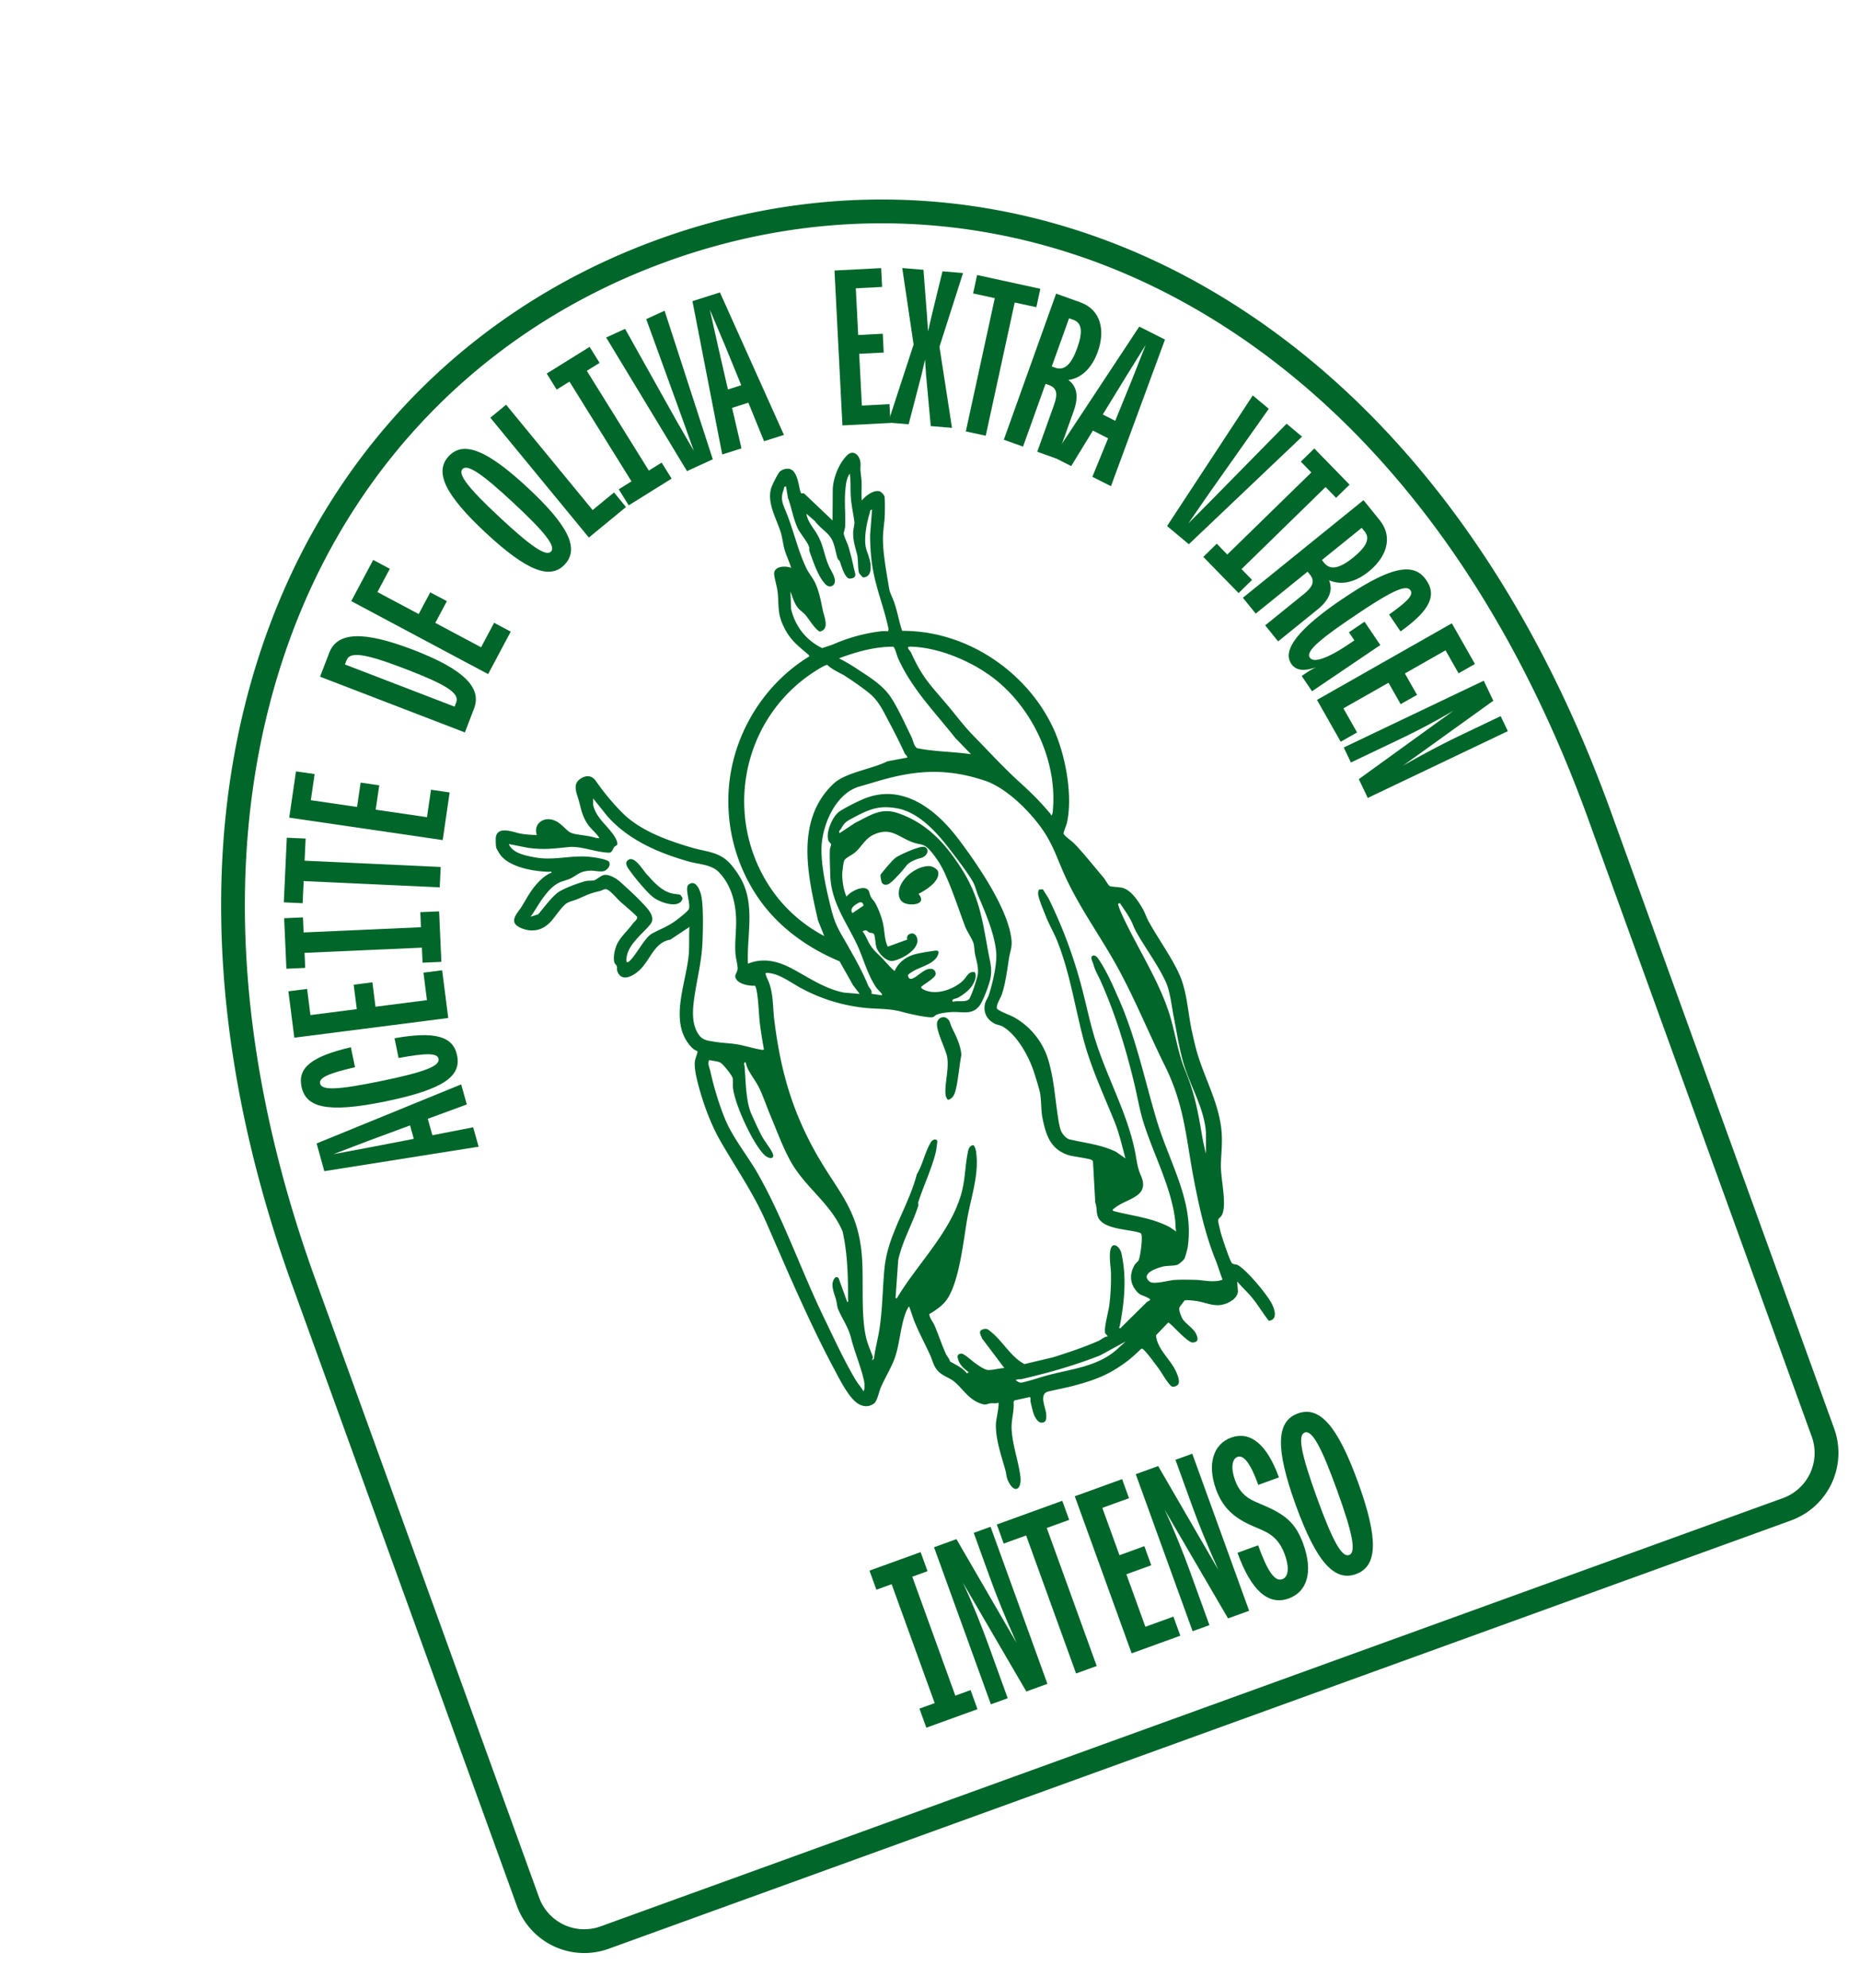 
<svg xmlns="http://www.w3.org/2000/svg" width="117" height="125" fill="none"><path fill="#006629" d="m112.669 95.602-74.384 26.935a4.514 4.514 0 0 1-5.773-2.704L18.435 80.957c-5.501-15.192-5.997-29.627-1.432-41.747 4.308-11.44 12.984-20.022 24.429-24.167 11.445-4.144 23.604-3.106 34.238 2.923 11.267 6.389 20.127 17.794 25.628 32.984l14.077 38.876a4.514 4.514 0 0 1-2.704 5.773l-.002.003ZM41.94 16.448C30.912 20.44 22.555 28.712 18.4 39.736c-4.435 11.783-3.94 25.86 1.438 40.71l14.077 38.876a3.017 3.017 0 0 0 3.861 1.808l74.382-26.933a3.018 3.018 0 0 0 1.808-3.861L99.889 51.46c-5.378-14.85-14.01-25.984-24.96-32.193-10.245-5.81-21.962-6.812-32.989-2.82Z"/><path fill="#006629" d="m20.402 73.645-.486-1.746 9.094-3.714.353 1.262-2.455.902.29 1.034 2.566-.5.342 1.22-9.702 1.538-.002.004Zm5.39-2.881-2.57.95-2.25.859 2.366-.444 2.692-.52-.238-.845ZM24.252 69.255c-3.755.772-5.021.352-5.287-.931-.243-1.175.607-1.89 3.106-2.475l.26 1.256c-1.699.393-2.27.665-2.197 1.02.092.451 1.096.416 3.855-.154 2.757-.567 3.69-.944 3.598-1.395-.076-.37-.747-.373-2.515-.05l-.256-1.242c2.54-.451 3.687-.133 3.936 1.081.261 1.27-.745 2.118-4.5 2.89ZM18.514 65.25l-.373-2.918 1.177-.15.209 1.645 2.917-.374-.196-1.536 1.176-.15.197 1.535 3.235-.414-.22-1.728 1.176-.15.385 3-9.68 1.239h-.003ZM26.58 60.533l-.041-.946-7.382.327.041.946-1.183.053-.141-3.176 1.183-.053.04.947 7.382-.328-.04-.946 1.182-.052.142 3.176-1.183.052ZM19.102 55.401l-.065 1.392-1.184-.053.188-4.065 1.184.053-.065 1.392 8.561.394-.06 1.282-8.561-.394h.002ZM18.193 51.413l.426-2.91 1.172.171-.24 1.641 2.91.426.224-1.532 1.171.172-.224 1.532 3.228.47.252-1.725 1.172.172-.436 2.993-9.655-1.41ZM20.133 42.551l.58-1.51c.507-1.314 2.146-1.385 5.295-.175 3.175 1.223 4.314 2.377 3.81 3.69l-.576 1.498-9.107-3.503h-.002Zm5.409-.473c-2.497-.96-3.517-1.144-3.739-.571l-.104.274 6.895 2.652.105-.274c.225-.584-.685-1.131-3.157-2.081ZM22.093 37.801l1.382-2.594 1.046.558-.78 1.463 2.595 1.383.728-1.365 1.046.555-.729 1.366 2.88 1.533.82-1.539 1.045.556-1.421 2.67-8.61-4.589-.002.003ZM30.558 33.505c-2.572-2.394-3.253-3.828-2.333-4.818.92-.99 2.4-.411 4.973 1.983 2.571 2.394 3.252 3.828 2.332 4.818-.92.99-2.4.411-4.972-1.983Zm1.748-1.877c-2.01-1.872-2.908-2.46-3.214-2.135-.303.327.348 1.182 2.357 3.052 2.01 1.872 2.908 2.46 3.214 2.134.303-.326-.349-1.181-2.357-3.05ZM30.843 26.264l.992-.815 5.443 6.623 1.346-1.107.753.916-2.336 1.92-6.198-7.537ZM38.917 30.77l.806-.502-3.902-6.272-.804.5-.626-1.007 2.698-1.678.627 1.006-.804.5 3.902 6.273.806-.501.627 1.007-2.699 1.679-.626-1.007-.005.002ZM38.128 21.223l1.192-.546 3.196 5.713 1.13 1.965-.762-2.135-2.234-6.154 1.154-.529 3.033 9.343-1.621.743-5.087-8.403-.001.003ZM43.56 18.935l1.726-.548 4.026 8.96-1.25.396-.987-2.422-1.024.326.59 2.548-1.21.382-1.874-9.644.003.002Zm3.067 5.288-1.038-2.536-.938-2.218.525 2.349.613 2.672.835-.266h.003ZM52.49 17.01l2.938-.151.06 1.183-1.655.086.15 2.937 1.546-.08.06 1.182-1.543.08.168 3.256 1.738-.09.06 1.183-3.02.154-.5-9.744-.001.003Z"/><path fill="#006629" d="m57.469 21.669-.714-4.814 1.335.11.223 2.913.064.956.215-.933.693-2.84 1.293.107-1.483 4.635.788 5.1-1.335-.11-.297-3.226-.063-.957-.215.933-.816 3.136-1.293-.106 1.603-4.903.002-.001ZM62.574 18.747l-1.362-.296.25-1.158 3.978.866-.25 1.157-1.362-.295-1.822 8.377-1.253-.272 1.822-8.377v-.002ZM66.437 18.465l1.51.541c1.337.48 1.572 1.808 1.108 3.107-.33.918-.933 1.65-1.852 1.78.515.377.68.998.335 1.956l-1.071 2.993-1.22-.437 1.044-2.914c.27-.749.188-1.104-.325-1.286l-.198-.071-1.416 3.949-1.208-.434 3.29-9.186.003.002Zm1.323 3.42c.362-1.01.299-1.58-.237-1.773l-.276-.098-1.087 3.03.21.075c.59.213 1.022-.211 1.39-1.234Z"/><path fill="#006629" d="m71.664 20.536 1.617.817-3.397 9.217-1.17-.59.99-2.42-.958-.485-1.364 2.23-1.131-.572 5.413-8.197Zm-1.511 5.921 1.034-2.537.884-2.24-1.269 2.046-1.433 2.337.784.397v-.003ZM78.805 24.864l1.005.84-3.774 5.346-1.289 1.867 1.597-1.608 4.587-4.666.972.813-7.12 6.764-1.37-1.143 5.39-8.212.002-.001ZM76.539 34.188l.661.68 5.288-5.161-.662-.68.847-.827 2.219 2.275-.847.828-.661-.679-5.288 5.16.662.68-.846.828-2.22-2.276.847-.828ZM85.77 31.45l1.008 1.247c.892 1.106.404 2.36-.67 3.232-.76.614-1.654.924-2.507.555.246.592.06 1.207-.73 1.845l-2.472 2-.815-1.008 2.406-1.946c.619-.5.735-.846.392-1.267l-.13-.162-3.263 2.637-.806-.997 7.587-6.136Zm-.65 3.608c.835-.676 1.079-1.196.72-1.64l-.184-.227-2.505 2.024.14.174c.394.488.983.351 1.829-.331ZM84.48 37.64c3.174-2.148 4.51-2.242 5.25-1.145.633.936.242 1.874-1.633 3.208l-.72-1.064c1.21-.85 1.535-1.239 1.347-1.517-.267-.393-1.18.025-3.513 1.6-2.161 1.46-3.092 2.224-2.818 2.63.24.358 1.136.039 2.466-.858l.336-.228-.343-.508.982-.666.992 1.468-4.295 2.905-.65-.959.3-.203c.196-.132.39-.247.62-.352-.655.224-1.24.282-1.576-.213-.514-.762.134-1.992 3.251-4.1l.004.002ZM91.326 39.193l1.453 2.558-1.03.585-.819-1.443-2.558 1.453.763 1.347-1.03.584-.763-1.346-2.837 1.61.86 1.515-1.03.584-1.492-2.63 8.485-4.818h-.002ZM93.334 42.805l.6 1.257-5.694 4.092a56.268 56.268 0 0 1 3.513-1.862l2.644-1.262.45.944-8.81 4.2-.563-1.182 5.974-4.318a43.27 43.27 0 0 1-3.45 1.831l-3.021 1.441-.45-.944 8.808-4.2-.001.003ZM50.413 31.023c.03.013.128-.033.179.014l1.778 1.69.013-1.974c.037-.726.389-1.631.918-2.138.329-.314.683-.077.796.319.065.229.015.449.03.656.018.24.06.488.07.728.013.386-.03.773.016 1.158.202-.293.838-.76 1.191-.545.066.04.21.206.229.273.041.154.029.92.024 1.135-.014.516-.12 1.033-.117 1.55.004.9.197 1.942.34 2.835.082.518.089.464.281.93.271.654.361 1.342.584 2.01.538.005 1.091.043 1.624.131 3.365.555 6.402 2.857 7.863 5.946.755 1.596 1.26 4.16.895 5.935-.056.274-.189.494-.23.75.194.264.493.419.714.652.582.613 1.236 1.436 1.8 2.098.118.139.276.457.39.537.07.048.66.063.85.126.543.178.972.853 1.247 1.337.125.22.228.53.346.747.596 1.086 1.464 2.274 1.952 3.372.488 1.099.525 2.422.785 3.583.082.364.192.853.291 1.206.47 1.672 1.376 3.201 1.557 4.956.082.79-.01 1.416-.033 2.178-.025.838.386 2.452.085 3.142-.12.276-.324.17-.225.59.043.182.099.44.146.603.094.328.53 1.65.68 1.857.075.104.26.08.365.133.545.269 1.894 1.896 2.166 2.46.18.376.366.968-.198 1.05-.374-.471-.675-.991-1.057-1.457-.294-.357-.646-.668-.938-1.024l.05.638c-.046.522-.785.858-1.26.859-.446 0-.822-.165-1.224-.242-.153-.029-.788-.114-.873-.051-.022.016-.309.404-.326.438-.062.128.115.586.2.719.176.276.667.598.818.881.15.283.23.576-.175.601-.35.022-1.436-1.294-1.553-1.249l-.761.793c.068.87.898 1.496 1.252 2.268.1.214.328.752.067.891-.129.07-.274.128-.385.018-.285-.28-.577-.837-.838-1.181-.24-.317-.542-.74-.808-1.018-.057-.06-.108-.125-.196-.14-.3.27-.589.556-.912.798-1.11.832-1.956 1.158-3.282 1.517-.53.145-1.137.258-1.68.387-.59.141-.172.99-.13 1.382.015.157.039.45-.12.533-.298.156-.5-.155-.618-.4-.089-.183-.18-.629-.24-.858-.024-.094.029-.214-.041-.314l-.974.213-.052.083c.047.578-.153 1.131-.126 1.706.045.998.426 2.012.551 2.987.105.814-.37 1.147-.773.285-.117-.251-.109-.459-.169-.673-.257-.918-.638-1.986-.595-2.954.007-.166.234-1.261.152-1.292-.151.073-.317.023-.473.04-.226.022-.276.127-.556.042-.813-.245-1.138-.88-1.71-1.375-.336-.29-.791-.38-1.098-.74-.261-.31-.3-.623-.457-.966-.312-.68-.676-1.36-.964-2.054-.136-.327-.226-.676-.36-1.002-.166.225-.256.513-.334.78-.218.755-.297 1.694-.547 2.419-.212.617-.643 1.308-.908 1.93-.105.247-.208.826-.419.98-.327.239-.68.206-1.005.006-.556-.342-1.124-1.47-1.44-2.063-1.615-3.012-2.943-6.16-4.314-9.296-.823-1.88-1.846-3.335-2.862-5.087-.582-1.003-1.033-2.186-1.347-3.302-.13-.463-.352-1.278-.298-1.745.022-.187.125-.428.17-.618l-.017-.054c-.13-.062-.227-.106-.331-.212-1.533-1.557-.34-4.073-.2-5.927.042-.553 0-1.115.038-1.667l-1.206.799c-.97.167-1.223 1.17-1.833 1.816-.386.41-1.22.945-1.501.158-.039-.107.001-.206-.022-.286-.032-.116-.142-.158-.168-.284-.063-.313.015-.72.131-1.014.207-.527.694-.926 1.03-1.39.075-.103.35-.307.266-.452-.344-.35-.732-.655-1.093-.984-.195-.178-.657-.757-.884-.742-.124.008-.253.099-.38.128-.591.131-.825.254-1.356.49-.215.096-.505.146-.693.264-.327.207-.743.878-1.029 1.177-.376.392-.785.58-1.338.528-.282-.028-.825-.2-.93-.487-.12-.334.297-.741.454-1 .304-.505.546-.98.95-1.428.263-.291.56-.565.933-.713-.014-.094-.09-.047-.164-.049-.94-.016-2.503-.281-3.077-1.086a3.769 3.769 0 0 1-.236-.408c-.036-.127-.055-.632-.016-.76.19-.636 1.128-.216 1.561-.142.328.056.676.076 1.003.085-.22-.63.318-1.124.961-.965.564.14.857.692 1.213.837.258.105.982.154 1.376.261.07.02.354.104.378.048-.202-.327-.526-.555-.74-.876-.333-.504-.399-.914-.547-1.465-.106-.398-.405-.985.03-1.324.365-.286.764-.31 1.037.08.49.703 1.037 1.367 1.641 1.979 1.149 1.162 2.875 1.768 4.417 2.222.878.259 1.7.248 2.376.98.286.31.649.844.82 1.219.739 1.613.239 3.405.316 5.095.95-.389 1.858-.17 2.729.286 1.083.567 2.053 1.274 3.296 1.528l1.004.086-.414-.544-.847-1.505c-2.137-.892-4.065-2.311-5.319-4.293a10.728 10.728 0 0 1-1.68-5.845c.005-3.635 1.99-7.146 5.093-9.038-.016-.095-.086-.13-.153-.187-.702-.597-1.11-.92-1.512-1.798-.356-.78-.237-1.3-.332-2.08-.042-.351-.167-.722-.212-1.062-.07-.544.684-.596 1.07-.436-.118-.379-.296-.749-.412-1.129-.095-.313-.141-.76-.236-1.073-.273-.9-.884-1.843-.616-2.803.05-.178.445-.982.568-1.072.202-.146.507-.223.723-.091.462.28.47 1.421.616 1.483v-.001Zm-.97-.444c-.157.02-.116.134-.151.224-.195.497-.092.806.112 1.287.505 1.194.761 2.48 1.332 3.667.136.28.407.604.542.9.262.575.356 1.125.48 1.72.092.44.447 1.195-.201 1.34-.367-.242-.604-.71-.898-1.053-.137-.161-.35-.293-.48-.46-.233-.301-.327-.669-.458-1.022l.041 1.117c.267 1.097.948 1.965 1.953 2.452.256-.087.523-.163.772-.267a10.595 10.595 0 0 1 2.762-.768c.188-.026.41-.05.595-.014.044-.071.06-.11.04-.195-.232-1.095-.638-2.156-.886-3.25-.193-.856-.267-1.767-.265-2.64l.123-1.574c-.15.021-.12.123-.151.224-.176.57-.341 1.426-.265 2.015.057.445.327.826.328 1.385 0 .32-.086.59-.438.643l-.092-.032c-.048-.084-.171-.178-.2-.258-.086-.237-.049-.837-.118-1.125-.123-.514-.256-.84-.254-1.403 0-.19.097-.532.08-.657-.062-.493-.178-.993-.22-1.494-.043-.514.001-1.045-.072-1.559-.214.288-.252.72-.282 1.072-.067.763.023 1.506-.01 2.242-.007.14-.091.368-.087.441.014.217.224.593.295.833.127.429.245.899.335 1.334.069.333.272.65-.267.68-.305-.036-.512-.82-.613-1.09-.023-.062-.109-.105-.133-.171-.126-.349-.165-.793-.357-1.182-.223-.451-.772-.745-1.06-1.162l-.552-.478c.095.524.413.85.663 1.27.411.691.438 1.28.733 1.976.117.277.32.542.39.88.079.38-.304.598-.577.32-.47-.48-.783-1.441-1.011-2.08-.037-.102.001-.206-.025-.279-.138-.38-.552-.813-.726-1.191-.28-.61-.376-1.274-.608-1.895l-.118-.724-.001.001Zm11.639 16.846-.992-1.024c-1.289-1.63-2.738-3.094-3.595-5.005-.075-.167-.194-.658-.299-.732-1.178-.003-2.326.318-3.42.732.404.203.778.427 1.155.677.785.519 1.62 1.013 2.141 1.825.47.733.87 1.649 1.264 2.444.116.235.126.52.34.7 1.119.229 2.277.216 3.405.383Zm-9.035-5.611c-.114-.059-1 .534-1.161.65-4.463 3.167-5.4 9.431-2.106 13.808a9.348 9.348 0 0 0 3.068 2.586l-.392-.986c-.654-2.845-1.44-6.303.97-8.588.754-.716 2.438-.925 3.391-1.413l1.26-.235c-.01-.122-.127-.18-.168-.267-.33-.715-.685-1.41-1.051-2.097-.32-.603-.579-1.165-1.111-1.626-.386-.333-1.081-.81-1.52-1.098-.39-.257-.849-.411-1.18-.735Zm14.076 9.47c.106-.086.1-.273.11-.402.25-2.972-1.2-6.129-3.466-8.027-1.384-1.16-3.575-2.127-5.395-2.19-.093-.003-.165-.024-.257.034.008.148.146.231.192.333.714 1.578 1.191 2.008 2.265 3.275.56.66 1.04 1.324 1.655 1.95.945.963 1.88 1.991 2.873 2.892.677.616 1.294 1.21 1.884 1.917.058.07.124.12.139.218ZM47.471 61.979c-.378.024-1.122-.115-1.217-.549-.035-.158.162-.346.146-.575-.02-.29-.12-.61-.14-.922-.051-.79.089-1.599.032-2.393-.073-1.002-.358-1.95-1.07-2.696-.464-.487-1.27-.498-1.88-.669-1.898-.53-3.86-1.374-5.17-2.896l-.861-1.074.001.402c.183.862.979 1.352 1.387 2.06.06.107.187.36.11.46-.042.054-.127.076-.173.133-.08.102-.11.292-.272.355-.85 0-1.782-.437-2.62-.351-.928.095-1.578.18-2.535.045l-1.2-.237c.218.585 1.104.741 1.665.843 1.117.203 2.168-.129 3.287-.05.258.017 1.218.142 1.35.323.127.215-.076.467-.266.562-.22.11-.644-.017-.908-.004-.68.035-.743.238-1.248.49-.217.107-.484.153-.705.258-.44.21-.741.583-1.026.965-.284.38-.5.804-.785 1.184l.48-.15c.365-.428.745-.957 1.172-1.323.324-.278 1.36-.649 1.804-.765.167-.044.44-.011.56-.055.127-.046.386-.26.542-.315.324-.113.835.195 1.073.409.424.38.985.892 1.37 1.302.319.34.92.902.532 1.375-.495.604-1.394 1.27-1.492 2.083-.014.112-.04.197.026.307.127-.02.175-.094.252-.176.389-.414.893-1.396 1.318-1.63.463-.255.94-.428 1.392-.74.21-.143.76-.573.9-.755.218-.283-.286-1.369.022-1.595.426-.312.676.285.769.628.17.633.125 2.271.096 2.987-.048 1.151-.301 2.142-.477 3.254-.132.836-.26 1.817.22 2.544.26.392.57.4 1.008.476.468.08.953.085 1.421.163.468.079.978.244 1.453.324.087.015.158.047.242-.001-.11-.6-.21-1.21-.278-1.816-.035-.32-.106-2.104-.304-2.196l-.003.001Zm29.436 18.486c-.165-.413-.286-.848-.453-1.26-.623-1.545-.992-3.187-1.317-4.839-.535-2.72-.593-4.791-1.859-7.345-1.007-2.034-1.863-4.148-2.953-6.145-1.077-1.97-2.44-3.819-3.358-5.853-.494-1.096-.753-1.991-1.486-2.997-.822-1.128-2.212-2.5-3.544-2.944-2.436-.81-4.4-.663-6.825.066-.356.107-.704.208-1.055.309-1.401.401-2.21 2.154-2.358 3.501-.134 1.223.285 2.989.58 4.177.27 1.093.552 1.443 1.08 2.38.473.837.887 1.573 1.255 2.463.071.172.268.279.2.509l.64.094c.053-.008.02-.077-.002-.108-.09-.125-.252-.257-.348-.4-.56-.833-.795-1.848-1.227-2.747-.715-1.486-1.632-2.66-1.656-4.412-.006-.482-.045-1.038-.016-1.505.007-.11.076-.234.073-.291-.007-.105-.11-.148-.149-.229-.236-.489.248-1.584.684-1.871.367-.242 1.061-.587 1.462-.76 2.452-1.064 4.588.615 6.002 2.486 1.2 1.587 3.174 4.437 3.352 6.388.04.429-.094.716-.156 1.104-.116.724-.222 1.606-.457 2.3-.076.224-.377.669-.302.88.048.131.886.441 1.08.553a4.608 4.608 0 0 1 2.178 2.787c.285 1.005.364 1.948.504 2.964.046.34.146 1.14.277 1.411.096.199.294.44.51.51.99.23 2.025.332 2.948.789l.584.41c-.214-.785-.388-1.573-.698-2.338-.695-1.717-1.479-3.378-1.954-5.191-.534-2.035-.846-4.138-1.63-6.119-.204-.513-.513-1.044-.717-1.556-.147-.369-.413-.995-.488-1.357-.017-.084-.006-.3.063-.347l.237-.01c.103.203.28.426.377.623a29.754 29.754 0 0 1 2 5.322c.324 1.19.564 2.421.936 3.595.768 2.418 2.053 4.653 2.507 7.113.095.513.127.865.335 1.336.162.366.232.772-.06 1.093-.375.411-1.13.573-1.597.965-.073.062-.155.062-.084.174 1.204.318 2.474.427 3.582 1.034l.385.262c-.062-.246-.04-.505-.072-.756-.264-2.124-1.413-4.194-2.03-6.247-.22-.738-.352-1.536-.532-2.283-.534-2.216-1.178-4.351-2.113-6.451-.177-.397-.348-.639-.465-1.07-.037-.137-.205-.424-.076-.516.215-.155.419.219.52.374.44.687.8 1.52 1.131 2.267 1.097 2.475 1.62 5.02 2.38 7.592.308 1.039.692 1.96 1.077 2.961.648 1.684 1.16 3.259.906 5.084-.018.13-.155.659-.215.756-.07.113-.331.336-.447.378-.209.076-.664.052-.908.113-.4.1-1.446.456-.82.951.239.19 1.2-.086 1.55-.11.361-.027.912-.015 1.287-.007.566.013 1.176.195 1.743-.01h.002Zm-22.392 3.772c.091.348.271.748.397 1.096.008.022-.142.35.067.085.071-.614.244-1.212.338-1.822.201-1.3.195-2.57.322-3.861.208-2.124 1.5-3.852 2.032-5.897.374-.611.524-1.448.9-2.04.105-.162.355-.212.387-.034.008.051-.067.564-.088.656-.224.971-.79 2.179-1.108 3.172-.02.062.023.154.003.216-.367 1.16-1.005 2.217-1.263 3.421l-.169 2.382c.087.08.114-.031.15-.09 1.283-2.11 3.32-4.066 3.991-6.478.233-.834.227-1.623.38-2.444.048-.256.07-.557.38-.596.13.15.157.34.18.538.16 1.345-.326 2.73-.559 4.018-.252 1.4-.5 4.083-1.334 5.207-.26.35-.693.645-1.068.864.033.276.24.495.332.712.246.58.458 1.217.714 1.789.07.157.218.286.258.477.368.21.816.406 1.066.753l.116-.078c-.34-.25-.604-.48-.698-.915-.036-.166.075-.247.23-.256.163-.01.704.487.889.614.216.15.58.419.82.42.313 0 .676-.11.995-.126l-1.402-1.862c-.109-.285-.266-.49.114-.588.21-.053.3.053.453.176.756.61 1.24 1.572 2.102 2.025l1.805-.428c.972-.307 1.903-.617 2.838-1.023.185-.08.349-.26.585-.288-.012-.092-.119-.128-.147-.201-.101-.27.196-1.344.247-1.705.096-.68.122-1.397.114-2.086-.004-.335-.232-1.602.153-1.736.22-.034.372.18.461.366.068.144.155.741.178.938.148 1.25-.001 2.522-.232 3.743-.01.057-.102.153.025.173l1.689-1.67.184-.102c-.011-.107-.06-.097-.123-.138-.171-.11-.463-.168-.607-.303-.542-.51-.603-1.18-.225-1.799.058-.095.175-.156.232-.265.112-.212.265-1.428.176-1.633-.024-.056-.053-.093-.115-.104-.71-.224-2.172-.204-2.572-.904-.175-.305-.08-.667-.213-.989l-.144-2.584c-.009-.042-.041-.061-.07-.087-.11-.1-1.195-.225-1.46-.31-1.135-.365-1.42-1.235-1.642-2.316-.111-.54-.064-1.212-.177-1.688-.08-.336-.242-.842-.35-1.18-.31-.98-1.053-2.36-1.965-2.896-.179-.105-.338-.102-.502-.183-.501-.247-.75-.712-.626-1.26.042-.188.178-.355.236-.531.23-.698.527-1.952.472-2.668-.089-1.16-.676-2.52-1.132-3.582-.12-.28-.189-.627-.335-.884-.337-.59-1.053-1.517-1.486-2.08-.797-1.039-1.918-2.282-3.254-2.535-1.155-.218-1.793.052-2.791.587-.405.216-.541.278-.776.706-.047.084-.163.125-.076.259l.972-.642c.936-.461 1.61-.982 2.693-.614 1.795.611 2.953 1.873 3.958 3.43 1.17 1.812 1.351 3.274 1.73 5.335.107.585.25.994.134 1.615-.074.395-.45 1.4-.681 1.714-.463.629-1.108.376-1.742.412-.288.016-.738.066-.992.18-.078.035-.108.12-.226.143-.285.056-1.499-.215-1.838-.312-.865-.245-1.461-.186-2.337-.265a10.79 10.79 0 0 1-4.033-1.213c-.553-.29-1.07-.685-1.669-.893-.1-.035-.592-.165-.641-.058.038.094.06.197.106.289.418.84.34 1.706.453 2.622.39 3.174 1.123 5.767 2.717 8.545 1.29 2.25 2.51 3.337 2.779 6.12.16 1.65-.087 3.911.312 5.443l.003.001Zm1.328-24.711 1.225-.444c.018-.006-.086-.227.13-.34.317-.168.534.143.508.453-.05.595-.984 1.11-1.504 1.22-.42.091-.874-.415-1.037-.754-.113-.234-.101-.807-.2-.94-.05-.066-.193-.049-.282-.088-.14-.06-.157-.235-.425-.063.198.23.295.545.453.804.254.416.499.585.807.904.112.115.694.79.765.764.214-.507.707-.882 1.23-1.026.354-.098.852-.174 1.23-.229.302-.043.37.03.227.32-.26.53-1.075.676-1.561.98-.08.05-.276.166-.296.237.05.285.196.262.416.14.224-.123.51-.407.767-.5.256-.094.54-.057.562.268.016.238-.71.632-.9.808-.103.097.245.232.308.254.745.263 1.753-.107 2.309-.633.225-.214.338-.597.727-.537.183.243-.028.675-.183.9-.182.263-.586.567-.87.715-.138.073-.436.06-.306.258.302-.109.727.046.993-.15.142-.104.548-1.37.574-1.604.048-.451-.093-.834-.18-1.261-.038-.19-.042-.531-.1-.694-.123-.34-.405-.712-.552-1.11-.407-1.11-.802-2.302-1.304-3.39a5.898 5.898 0 0 0-.878-1.325c-.419-.453-.556-.316-1.054-.49-.954-.335-1.393-1.005-2.508-.48-.515.24-.745.764-1.159 1.115-.19.16-.56.316-.665.49-.056.095-.127.708-.129.85-.006.472.079 1.004.268 1.436.225-.343 1.28-.874 1.435-.268.12.469.232.392.408.732.206.399.374.848.465 1.286.096.46.076.958.287 1.392Zm-1.519-2.584c-.057-.233-.17-.26-.367-.146-.22.127-.534.356-.335.619l.702-.473Zm16.124-.154c-.139.044-.133.016-.095.143.045.146.102.312.165.45.944 2.095 2.368 4.223 3.05 6.405.364 1.166.514 2.377.976 3.503.621 1.507.819 2.64 1.084 4.204.06.347.142.702.23 1.044l.001-1.31c-.111-1.614-1.038-2.99-1.46-4.537-.24-.876-.395-1.884-.574-2.783-.13-.66-.217-1.56-.487-2.152-.48-1.053-1.3-2.147-1.88-3.185-.12-.215-.222-.524-.345-.747-.2-.357-.44-.696-.666-1.036v.001Zm-17.7 23.571.547 1.514c.096-.017.05-.14.05-.217.002-1.403-.032-2.863-.346-4.233-.762-1.78-2.351-2.75-3.279-4.422-.492-.888-.845-1.886-1.245-2.826-.234-.552-.439-1.17-.694-1.716-.193-.413-.541-.85-.746-1.263-.065-.131-.094-.283-.152-.417-.13.079-.056.177-.048.272.082.918.068 2.21.448 3.043.196.427.402.888.62 1.307.184.356.512.738.676 1.07.197.398-.135.43-.422.213-.133-.1-.251-.257-.352-.39-.632-.83-1.564-2.85-1.696-3.871-.024-.19.02-.528-.03-.66-.073-.193-.57-.821-.745-.932-.194-.121-.502-.114-.72-.178-.124.23.014.459.06.67.217 1.004.61 2.325 1.037 3.272.472 1.049 1.383 2.19 1.969 3.222 1.605 2.831 2.72 6.092 4.158 9.057.598 1.233 1.304 2.771 2.009 3.935.14.233.343.428.46.674.12-.137.073-.537.033-.706-.204-.886-.577-1.739-.8-2.622-.176-.7-.5-1.117-.785-1.754-.114-.253-.103-.441-.163-.67-.116-.432-.42-1.025-.042-1.41.048-.039.176.009.198.04v-.002Zm18.06 3.99-1.61.879c-1.619.635-3.264 1.1-4.93 1.488-.113.027-.257-.02-.377.066.092.085.261.18.382.154.6-.13 1.19-.349 1.786-.501 1.427-.364 2.969-.528 4.147-1.538l.602-.547Z"/><path fill="#006629" d="M59.624 69.158c-.133-.148-.157-.328-.158-.528-.003-.686.257-1.575.096-2.256-.12-.505-.764-1.715-.597-2.151.086-.223.368-.349.58-.208.23.152.213.356.32.573.265.54.558 1.114.61 1.732-.134.686-.186 1.469-.34 2.141-.066.288-.176.637-.51.695v.002ZM42.768 56.253c.042.02.164.184.168.247-.196.685-1.38.247-1.791-.036-.377-.26-1.23-1.29-1.509-1.692-.119-.173-.361-.454-.18-.648.404-.433.974.577 1.215.838.477.518.884 1.02 1.572 1.212.118.032.501.067.525.079ZM57.774 56.203c.526.606-.284.762-.796.614-.46-.134-.513-.627-.376-1.03.236-.688 1.122-1.346 1.855-1.328.197.005.522.18.56.372.114.579-.795 1.16-1.243 1.372ZM58.165 53.253c.164.06.234.266.14.416-.197.314-.432.268-.69.376-.564.237-.508.3-.846.69-.182.21-.691.785-.908.87-.144.055-.294.033-.383-.095-.044-.063-.11-.454-.093-.502.01-.028.312-.394.37-.463.142-.167.428-.502.59-.619.257-.187 1.55-.77 1.819-.672ZM58.27 108.635l-.434-1.199.959-.347-2.708-7.477-.959.347-.434-1.2 3.216-1.164.435 1.2-.96.347 2.708 7.477.96-.348.433 1.2-3.216 1.164Zm4.06-1.47-3.576-9.875 1.41-.511 3.785 6.528c-.76-1.703-1.267-2.971-1.625-3.959l-1.073-2.963 1.058-.383 3.576 9.876-1.326.48-3.996-6.85c.601 1.265 1.196 2.774 1.6 3.888l1.225 3.386-1.058.383Zm5.358-1.94-3.141-8.676-1.411.51-.434-1.199 4.119-1.491.434 1.199-1.41.51 3.141 8.677-1.298.47Zm3.496-1.266-3.576-9.875 2.977-1.078.434 1.199-1.679.608 1.078 2.977 1.566-.568.434 1.2-1.566.567 1.196 3.301 1.763-.639.435 1.199-3.062 1.109Zm3.835-1.389-3.576-9.875 1.41-.51 3.785 6.528c-.76-1.703-1.268-2.972-1.625-3.96l-1.073-2.962 1.058-.383 3.576 9.875-1.326.48-3.997-6.85c.602 1.266 1.196 2.774 1.6 3.889l1.226 3.385-1.058.383Zm6.048-2.062c-1.298.47-2.372-.513-3.225-2.87l1.297-.47c.603 1.665 1.056 2.3 1.522 2.13.38-.137.46-.709.16-1.541-.276-.762-.682-1.221-1.421-1.544l-.663-.287c-1.195-.525-1.853-1.196-2.246-2.282-.557-1.538-.196-2.833.946-3.247 1.214-.44 2.261.426 3.012 2.5l-1.298.47c-.485-1.34-.913-1.904-1.308-1.76-.352.127-.428.713-.157 1.46.23.635.592 1.063 1.274 1.358l.662.287c1.382.6 1.94 1.213 2.358 2.37.629 1.735.258 3.002-.913 3.426Zm4.23-1.531c-1.37.495-2.503-.786-3.79-4.34-1.288-3.556-1.237-5.266.132-5.761 1.368-.496 2.502.785 3.79 4.34 1.287 3.555 1.236 5.265-.133 5.76Zm-.435-1.2c.452-.163.247-1.302-.76-4.08-1.006-2.78-1.578-3.786-2.03-3.622-.45.163-.246 1.302.76 4.081 1.007 2.78 1.579 3.785 2.03 3.621Z"/></svg>
